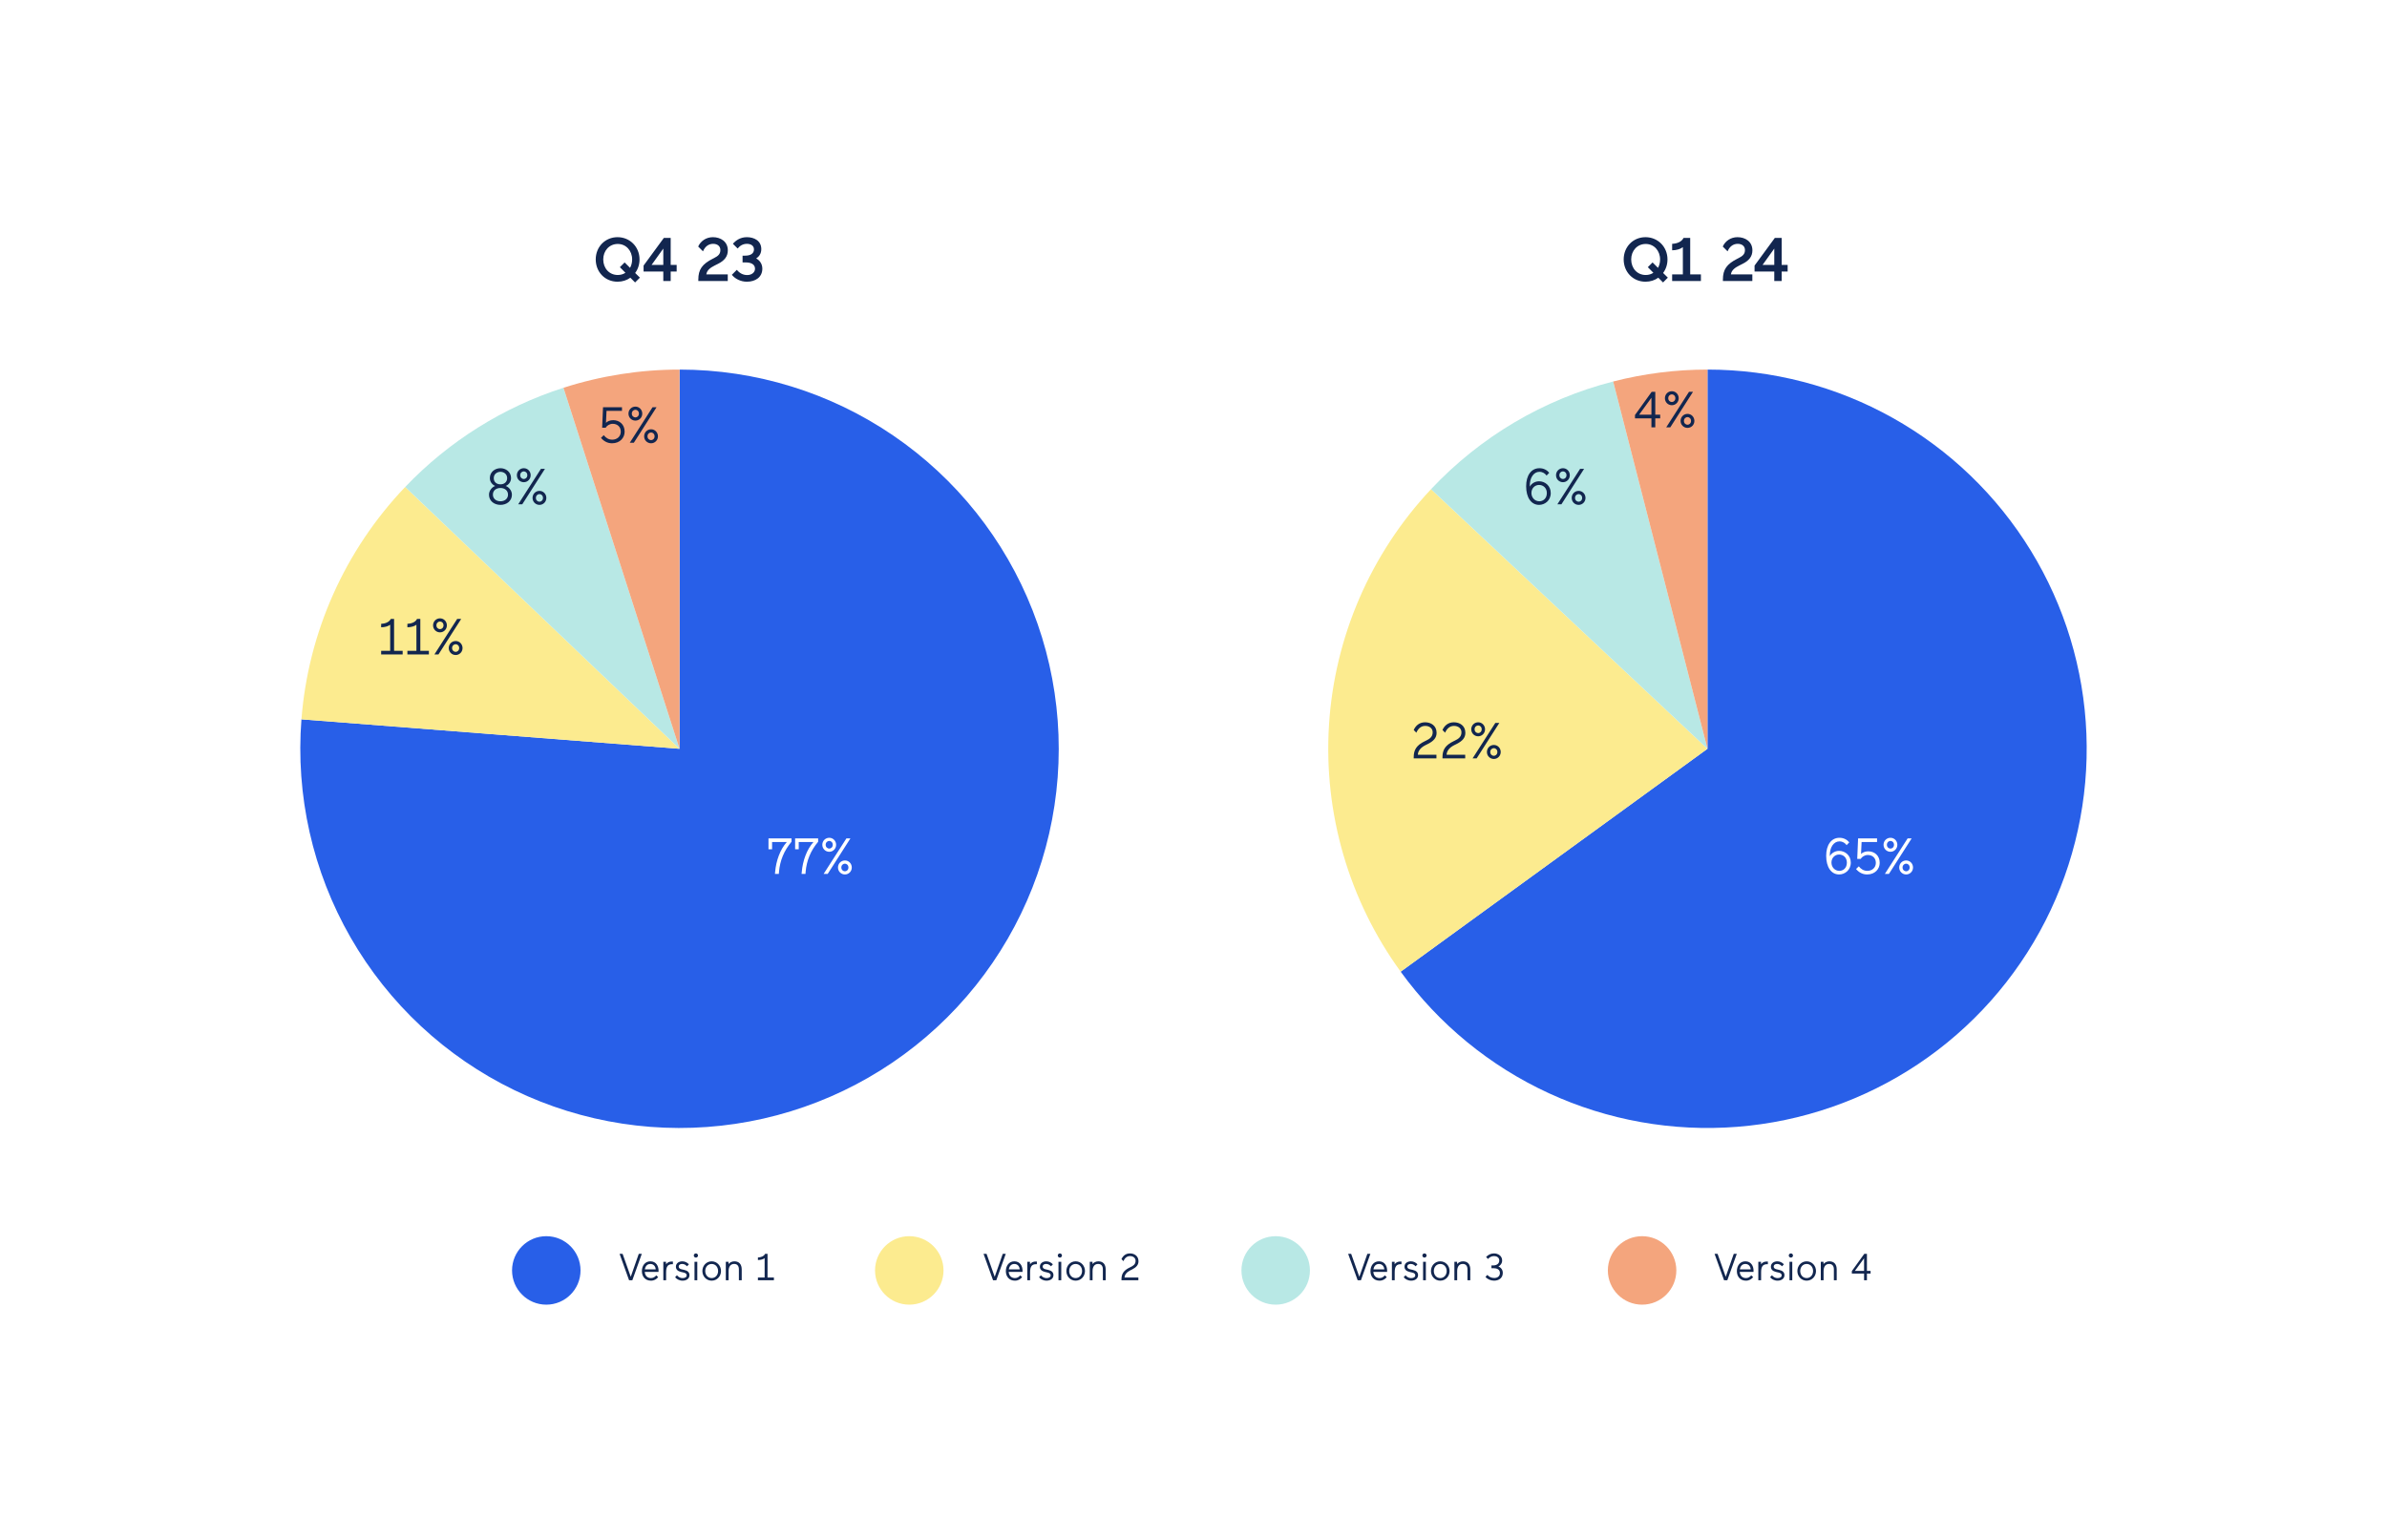 <svg width="620" height="400" viewBox="0 0 620 400" fill="none" xmlns="http://www.w3.org/2000/svg">
<rect width="620" height="400" fill="white"/>
<path d="M176.5 96C196.308 96 215.655 101.972 232.017 113.136C248.379 124.3 260.995 140.138 268.218 158.582C275.441 177.026 276.935 197.219 272.506 216.525C268.077 235.831 257.93 253.354 243.39 266.805C228.85 280.256 210.592 289.011 191 291.927C171.408 294.843 151.392 291.784 133.565 283.15C115.738 274.516 100.929 260.708 91.069 243.529C81.21 226.349 76.759 206.596 78.298 186.848L176.5 194.5L176.5 96Z" fill="#285FE8"/>
<path d="M78.298 186.848C80.06 164.227 89.579 142.908 105.244 126.494L176.5 194.5L78.298 186.848Z" fill="#FCEB8F"/>
<path d="M105.244 126.494C116.585 114.611 130.716 105.754 146.353 100.727L176.5 194.5L105.244 126.494Z" fill="#B8E8E5"/>
<path d="M146.353 100.727C156.096 97.595 166.267 96 176.5 96V194.5L146.353 100.727Z" fill="#F4A57D"/>
<path d="M154.736 67.384C154.736 64.12 157.184 61.608 160.4 61.608C163.616 61.608 166.112 64.12 166.112 67.384C166.112 68.728 165.696 69.944 164.976 70.904L166.208 72.12L164.96 73.368L163.728 72.136C162.8 72.808 161.648 73.176 160.4 73.176C157.184 73.176 154.736 70.68 154.736 67.384ZM162.448 70.856L161.008 69.4L162.24 68.168L163.648 69.576C164 68.952 164.192 68.2 164.192 67.384C164.192 65.128 162.624 63.368 160.464 63.368C158.256 63.368 156.688 65.128 156.688 67.384C156.688 69.688 158.256 71.432 160.464 71.432C161.216 71.432 161.888 71.224 162.448 70.856ZM175.756 68.808V70.536H174.204V73H172.284V70.536H167.164V68.984L172.428 61.8H174.204V68.808H175.756ZM172.284 64.568L169.244 68.808H172.284V64.568ZM183.461 71.272H189.029V73H181.381V72.632C181.381 69.992 182.389 68.584 185.189 67.176L185.477 67.032C186.597 66.472 187.109 65.944 187.109 64.936C187.109 63.976 186.389 63.336 185.221 63.336C184.005 63.336 183.077 64.104 182.597 65.288L181.349 64.04C181.973 62.632 183.397 61.608 185.173 61.608C187.173 61.608 189.045 62.744 189.045 65.032C189.045 66.6 188.165 67.688 186.581 68.488L185.605 68.984C184.645 69.48 183.621 70.104 183.461 71.272ZM196.41 67.144C197.194 67.528 198.01 68.44 198.01 69.784C198.01 71.992 196.234 73.176 193.994 73.176C192.378 73.176 190.938 72.424 190.09 71.384L191.386 70.088C192.074 70.936 192.97 71.448 194.074 71.448C195.258 71.448 196.106 70.744 196.106 69.816C196.106 68.728 195.194 68.168 193.706 68.168H192.874V66.408H193.53C195.098 66.408 195.834 65.752 195.834 64.776C195.834 63.752 194.922 63.336 194.01 63.336C193.002 63.336 192.202 63.8 191.594 64.552L190.362 63.32C191.21 62.36 192.378 61.608 193.994 61.608C195.866 61.608 197.738 62.52 197.738 64.712C197.738 65.976 197.082 66.696 196.41 67.144Z" fill="#12264F"/>
<path d="M443.5 96C460.353 96 476.925 100.324 491.629 108.559C506.334 116.794 518.679 128.664 527.485 143.034C536.291 157.404 541.262 173.793 541.924 190.633C542.586 207.473 538.915 224.202 531.264 239.218C523.613 254.234 512.237 267.037 498.224 276.4C484.211 285.763 468.03 291.374 451.228 292.696C434.427 294.019 417.567 291.008 402.262 283.952C386.957 276.896 373.718 266.031 363.812 252.397L443.5 194.5L443.5 96Z" fill="#285FE8"/>
<path d="M363.812 252.397C350.339 233.853 343.755 211.191 345.194 188.315C346.634 165.439 356.006 143.781 371.697 127.072L443.5 194.5L363.812 252.397Z" fill="#FCEB8F"/>
<path d="M371.697 127.072C384.492 113.447 400.9 103.743 419.004 99.095L443.5 194.5L371.697 127.072Z" fill="#B8E8E5"/>
<path d="M419.004 99.095C427.007 97.04 435.237 96 443.5 96V194.5L419.004 99.095Z" fill="#F4A57D"/>
<path d="M421.736 67.384C421.736 64.12 424.184 61.608 427.4 61.608C430.616 61.608 433.112 64.12 433.112 67.384C433.112 68.728 432.696 69.944 431.976 70.904L433.208 72.12L431.96 73.368L430.728 72.136C429.8 72.808 428.648 73.176 427.4 73.176C424.184 73.176 421.736 70.68 421.736 67.384ZM429.448 70.856L428.008 69.4L429.24 68.168L430.648 69.576C431 68.952 431.192 68.2 431.192 67.384C431.192 65.128 429.624 63.368 427.464 63.368C425.256 63.368 423.688 65.128 423.688 67.384C423.688 69.688 425.256 71.432 427.464 71.432C428.216 71.432 428.888 71.224 429.448 70.856ZM434.324 73V71.272H437.108V64.2C436.484 64.696 435.428 65.016 434.324 65.016V63.336C435.46 63.288 436.756 62.888 437.284 61.8H439.012V71.272H441.796V73H434.324ZM449.586 71.272H455.154V73H447.506V72.632C447.506 69.992 448.514 68.584 451.314 67.176L451.602 67.032C452.722 66.472 453.234 65.944 453.234 64.936C453.234 63.976 452.514 63.336 451.346 63.336C450.13 63.336 449.202 64.104 448.722 65.288L447.474 64.04C448.098 62.632 449.522 61.608 451.298 61.608C453.298 61.608 455.17 62.744 455.17 65.032C455.17 66.6 454.29 67.688 452.706 68.488L451.73 68.984C450.77 69.48 449.746 70.104 449.586 71.272ZM464.323 68.808V70.536H462.771V73H460.851V70.536H455.731V68.984L460.995 61.8H462.771V68.808H464.323ZM460.851 64.568L457.811 68.808H460.851V64.568Z" fill="#12264F"/>
<path d="M200.543 220.597H199.607V217.778H205.589V218.648C203.626 220.993 202.585 223.548 202.335 226.473L202.295 227H201.281L201.333 226.486C201.584 223.562 202.638 220.65 204.363 218.727H200.543V220.597ZM207.461 220.597H206.526V217.778H212.507V218.648C210.544 220.993 209.503 223.548 209.253 226.473L209.213 227H208.199L208.252 226.486C208.502 223.562 209.556 220.65 211.282 218.727H207.461V220.597ZM213.589 219.438C213.589 218.424 214.38 217.62 215.394 217.62C216.382 217.62 217.173 218.424 217.173 219.438C217.173 220.452 216.382 221.256 215.394 221.256C214.38 221.256 213.589 220.452 213.589 219.438ZM214.459 219.438C214.459 220.044 214.92 220.426 215.394 220.426C215.855 220.426 216.303 220.044 216.303 219.438C216.303 218.819 215.855 218.437 215.394 218.437C214.92 218.437 214.459 218.819 214.459 219.438ZM214.986 227H213.932L219.847 217.778H220.888L214.986 227ZM217.66 225.34C217.66 224.312 218.451 223.509 219.465 223.509C220.453 223.509 221.243 224.312 221.243 225.34C221.243 226.341 220.453 227.145 219.465 227.145C218.451 227.145 217.66 226.341 217.66 225.34ZM218.53 225.34C218.53 225.946 218.991 226.328 219.465 226.328C219.913 226.328 220.374 225.946 220.374 225.34C220.374 224.721 219.913 224.339 219.465 224.339C218.991 224.339 218.53 224.721 218.53 225.34Z" fill="white"/>
<path d="M477.692 227.145C475.624 227.145 474.333 225.221 474.333 222.297C474.333 219.491 475.65 217.62 477.785 217.62C478.944 217.62 479.8 218.16 480.327 218.806L479.642 219.53C479.247 218.977 478.615 218.555 477.785 218.555C476.283 218.555 475.189 220.123 475.282 222.415C475.795 221.454 476.81 221.019 477.692 221.019C479.247 221.019 480.723 222.178 480.723 224.075C480.723 226.038 479.168 227.145 477.692 227.145ZM477.692 221.967C476.652 221.967 475.703 222.771 475.703 224.062C475.703 225.261 476.586 226.21 477.758 226.21C478.694 226.21 479.708 225.538 479.708 224.075C479.708 222.732 478.746 221.967 477.692 221.967ZM487.233 224.128C487.233 222.811 486.298 222.086 485.139 222.086C484.335 222.086 483.597 222.573 483.307 223.1H482.398L482.622 217.778H487.55V218.727H483.531L483.386 221.836C483.716 221.467 484.414 221.138 485.27 221.138C486.812 221.138 488.235 222.165 488.235 224.128C488.235 225.722 487.023 227.145 484.967 227.145C483.769 227.145 482.807 226.592 482.095 225.735L482.807 225.037C483.347 225.722 484.045 226.21 485.02 226.21C486.219 226.21 487.233 225.419 487.233 224.128ZM489.233 219.438C489.233 218.424 490.023 217.62 491.037 217.62C492.026 217.62 492.816 218.424 492.816 219.438C492.816 220.452 492.026 221.256 491.037 221.256C490.023 221.256 489.233 220.452 489.233 219.438ZM490.102 219.438C490.102 220.044 490.563 220.426 491.037 220.426C491.499 220.426 491.946 220.044 491.946 219.438C491.946 218.819 491.499 218.437 491.037 218.437C490.563 218.437 490.102 218.819 490.102 219.438ZM490.629 227H489.575L495.49 217.778H496.531L490.629 227ZM493.303 225.34C493.303 224.312 494.094 223.509 495.108 223.509C496.096 223.509 496.887 224.312 496.887 225.34C496.887 226.341 496.096 227.145 495.108 227.145C494.094 227.145 493.303 226.341 493.303 225.34ZM494.173 225.34C494.173 225.946 494.634 226.328 495.108 226.328C495.556 226.328 496.017 225.946 496.017 225.34C496.017 224.721 495.556 224.339 495.108 224.339C494.634 224.339 494.173 224.721 494.173 225.34Z" fill="white"/>
<path d="M368.266 196.051H373.101V197H367.199V196.697C367.199 194.892 367.805 193.614 370.137 192.508L370.387 192.389C371.323 191.941 372.126 191.414 372.126 190.215C372.126 189.188 371.283 188.555 370.177 188.555C368.991 188.555 368.266 189.412 367.884 190.321L367.199 189.622C367.713 188.463 368.688 187.62 370.163 187.62C371.678 187.62 373.141 188.49 373.141 190.36C373.141 191.651 372.363 192.481 370.927 193.219L370.19 193.588C369.03 194.181 368.319 195.024 368.266 196.051ZM375.738 196.051H380.573V197H374.671V196.697C374.671 194.892 375.277 193.614 377.609 192.508L377.859 192.389C378.794 191.941 379.598 191.414 379.598 190.215C379.598 189.188 378.755 188.555 377.648 188.555C376.463 188.555 375.738 189.412 375.356 190.321L374.671 189.622C375.185 188.463 376.16 187.62 377.635 187.62C379.15 187.62 380.612 188.49 380.612 190.36C380.612 191.651 379.835 192.481 378.399 193.219L377.661 193.588C376.502 194.181 375.791 195.024 375.738 196.051ZM382.143 189.438C382.143 188.424 382.933 187.62 383.947 187.62C384.935 187.62 385.726 188.424 385.726 189.438C385.726 190.452 384.935 191.256 383.947 191.256C382.933 191.256 382.143 190.452 382.143 189.438ZM383.012 189.438C383.012 190.044 383.473 190.426 383.947 190.426C384.408 190.426 384.856 190.044 384.856 189.438C384.856 188.819 384.408 188.437 383.947 188.437C383.473 188.437 383.012 188.819 383.012 189.438ZM383.539 197H382.485L388.4 187.778H389.441L383.539 197ZM386.213 195.34C386.213 194.312 387.004 193.509 388.018 193.509C389.006 193.509 389.797 194.312 389.797 195.34C389.797 196.341 389.006 197.145 388.018 197.145C387.004 197.145 386.213 196.341 386.213 195.34ZM387.083 195.34C387.083 195.946 387.544 196.328 388.018 196.328C388.466 196.328 388.927 195.946 388.927 195.34C388.927 194.721 388.466 194.339 388.018 194.339C387.544 194.339 387.083 194.721 387.083 195.34Z" fill="#12264F"/>
<path d="M399.761 131.145C397.693 131.145 396.402 129.221 396.402 126.297C396.402 123.491 397.719 121.62 399.853 121.62C401.013 121.62 401.869 122.16 402.396 122.806L401.711 123.53C401.316 122.977 400.683 122.555 399.853 122.555C398.351 122.555 397.258 124.123 397.35 126.415C397.864 125.454 398.878 125.019 399.761 125.019C401.316 125.019 402.791 126.178 402.791 128.075C402.791 130.038 401.237 131.145 399.761 131.145ZM399.761 125.967C398.72 125.967 397.772 126.771 397.772 128.062C397.772 129.261 398.654 130.21 399.827 130.21C400.762 130.21 401.777 129.538 401.777 128.075C401.777 126.732 400.815 125.967 399.761 125.967ZM404.164 123.438C404.164 122.424 404.954 121.62 405.969 121.62C406.957 121.62 407.747 122.424 407.747 123.438C407.747 124.452 406.957 125.256 405.969 125.256C404.954 125.256 404.164 124.452 404.164 123.438ZM405.033 123.438C405.033 124.044 405.495 124.426 405.969 124.426C406.43 124.426 406.878 124.044 406.878 123.438C406.878 122.819 406.43 122.437 405.969 122.437C405.495 122.437 405.033 122.819 405.033 123.438ZM405.56 131H404.507L410.422 121.778H411.462L405.56 131ZM408.235 129.34C408.235 128.312 409.025 127.509 410.04 127.509C411.028 127.509 411.818 128.312 411.818 129.34C411.818 130.341 411.028 131.145 410.04 131.145C409.025 131.145 408.235 130.341 408.235 129.34ZM409.104 129.34C409.104 129.946 409.565 130.328 410.04 130.328C410.488 130.328 410.949 129.946 410.949 129.34C410.949 128.721 410.488 128.339 410.04 128.339C409.565 128.339 409.104 128.721 409.104 129.34Z" fill="#12264F"/>
<path d="M431.22 107.72V108.668H429.942V111H428.941V108.668H424.672V107.799L429.007 101.778H429.942V107.72H431.22ZM428.941 103.319L425.74 107.72H428.941V103.319ZM432.445 103.438C432.445 102.424 433.236 101.62 434.25 101.62C435.238 101.62 436.029 102.424 436.029 103.438C436.029 104.452 435.238 105.256 434.25 105.256C433.236 105.256 432.445 104.452 432.445 103.438ZM433.315 103.438C433.315 104.044 433.776 104.426 434.25 104.426C434.711 104.426 435.159 104.044 435.159 103.438C435.159 102.819 434.711 102.437 434.25 102.437C433.776 102.437 433.315 102.819 433.315 103.438ZM433.842 111H432.788L438.703 101.778H439.744L433.842 111ZM436.516 109.34C436.516 108.312 437.307 107.509 438.321 107.509C439.309 107.509 440.099 108.312 440.099 109.34C440.099 110.341 439.309 111.145 438.321 111.145C437.307 111.145 436.516 110.341 436.516 109.34ZM437.386 109.34C437.386 109.946 437.847 110.328 438.321 110.328C438.769 110.328 439.23 109.946 439.23 109.34C439.23 108.721 438.769 108.339 438.321 108.339C437.847 108.339 437.386 108.721 437.386 109.34Z" fill="#12264F"/>
<path d="M99 170V169.051H101.345V162.28C100.831 162.688 99.909 162.939 99 162.939V162.043C99.936 162.003 101.069 161.674 101.503 160.778H102.36V169.051H104.586V170H99ZM105.816 170V169.051H108.161V162.28C107.647 162.688 106.725 162.939 105.816 162.939V162.043C106.751 162.003 107.884 161.674 108.319 160.778H109.175V169.051H111.402V170H105.816ZM112.486 162.438C112.486 161.424 113.277 160.62 114.291 160.62C115.279 160.62 116.07 161.424 116.07 162.438C116.07 163.452 115.279 164.256 114.291 164.256C113.277 164.256 112.486 163.452 112.486 162.438ZM113.356 162.438C113.356 163.044 113.817 163.426 114.291 163.426C114.752 163.426 115.2 163.044 115.2 162.438C115.2 161.819 114.752 161.437 114.291 161.437C113.817 161.437 113.356 161.819 113.356 162.438ZM113.883 170H112.829L118.744 160.778H119.785L113.883 170ZM116.557 168.34C116.557 167.312 117.348 166.509 118.362 166.509C119.35 166.509 120.141 167.312 120.141 168.34C120.141 169.341 119.35 170.145 118.362 170.145C117.348 170.145 116.557 169.341 116.557 168.34ZM117.427 168.34C117.427 168.946 117.888 169.328 118.362 169.328C118.81 169.328 119.271 168.946 119.271 168.34C119.271 167.721 118.81 167.339 118.362 167.339C117.888 167.339 117.427 167.721 117.427 168.34Z" fill="#12264F"/>
<path d="M129.988 131.145C128.367 131.145 127.01 130.131 127.01 128.497C127.01 127.272 128.025 126.402 128.618 126.244C128.143 126.047 127.234 125.375 127.234 124.189C127.234 122.569 128.591 121.62 129.988 121.62C131.384 121.62 132.741 122.569 132.741 124.189C132.741 125.375 131.832 126.047 131.358 126.244C131.951 126.402 132.965 127.272 132.965 128.497C132.965 130.131 131.608 131.145 129.988 131.145ZM129.988 126.758C128.881 126.758 128.025 127.39 128.025 128.484C128.025 129.59 128.934 130.21 129.988 130.21C131.042 130.21 131.951 129.59 131.951 128.484C131.951 127.39 131.068 126.758 129.988 126.758ZM129.988 122.555C129.237 122.555 128.249 123.03 128.249 124.202C128.249 125.23 129.013 125.809 129.988 125.809C130.949 125.809 131.727 125.23 131.727 124.202C131.727 123.03 130.739 122.555 129.988 122.555ZM134.252 123.438C134.252 122.424 135.043 121.62 136.057 121.62C137.045 121.62 137.836 122.424 137.836 123.438C137.836 124.452 137.045 125.256 136.057 125.256C135.043 125.256 134.252 124.452 134.252 123.438ZM135.122 123.438C135.122 124.044 135.583 124.426 136.057 124.426C136.518 124.426 136.966 124.044 136.966 123.438C136.966 122.819 136.518 122.437 136.057 122.437C135.583 122.437 135.122 122.819 135.122 123.438ZM135.649 131H134.595L140.51 121.778H141.551L135.649 131ZM138.323 129.34C138.323 128.312 139.114 127.509 140.128 127.509C141.116 127.509 141.906 128.312 141.906 129.34C141.906 130.341 141.116 131.145 140.128 131.145C139.114 131.145 138.323 130.341 138.323 129.34ZM139.193 129.34C139.193 129.946 139.654 130.328 140.128 130.328C140.576 130.328 141.037 129.946 141.037 129.34C141.037 128.721 140.576 128.339 140.128 128.339C139.654 128.339 139.193 128.721 139.193 129.34Z" fill="#12264F"/>
<path d="M161.24 112.128C161.24 110.811 160.305 110.086 159.145 110.086C158.342 110.086 157.604 110.573 157.314 111.1H156.405L156.629 105.778H161.556V106.727H157.538L157.393 109.836C157.723 109.467 158.421 109.138 159.277 109.138C160.819 109.138 162.241 110.165 162.241 112.128C162.241 113.722 161.029 115.145 158.974 115.145C157.775 115.145 156.814 114.592 156.102 113.735L156.814 113.037C157.354 113.722 158.052 114.21 159.027 114.21C160.226 114.21 161.24 113.419 161.24 112.128ZM163.239 107.438C163.239 106.424 164.03 105.62 165.044 105.62C166.032 105.62 166.823 106.424 166.823 107.438C166.823 108.452 166.032 109.256 165.044 109.256C164.03 109.256 163.239 108.452 163.239 107.438ZM164.109 107.438C164.109 108.044 164.57 108.426 165.044 108.426C165.505 108.426 165.953 108.044 165.953 107.438C165.953 106.819 165.505 106.437 165.044 106.437C164.57 106.437 164.109 106.819 164.109 107.438ZM164.636 115H163.582L169.497 105.778H170.538L164.636 115ZM167.31 113.34C167.31 112.312 168.101 111.509 169.115 111.509C170.103 111.509 170.894 112.312 170.894 113.34C170.894 114.341 170.103 115.145 169.115 115.145C168.101 115.145 167.31 114.341 167.31 113.34ZM168.18 113.34C168.18 113.946 168.641 114.328 169.115 114.328C169.563 114.328 170.024 113.946 170.024 113.34C170.024 112.721 169.563 112.339 169.115 112.339C168.641 112.339 168.18 112.721 168.18 113.34Z" fill="#12264F"/>
<path d="M161.714 325.698L163.83 331.652L165.915 325.698H166.699L164.241 332.553H163.399L160.931 325.698H161.714ZM171.043 330.379H167.468C167.537 331.378 168.144 331.985 169.084 331.985C169.652 331.985 170.093 331.73 170.455 331.28L170.954 331.74C170.524 332.259 169.946 332.66 169.084 332.66C167.635 332.66 166.724 331.642 166.724 330.183C166.724 328.792 167.537 327.637 168.927 327.637C170.475 327.637 171.052 328.939 171.052 330.046C171.052 330.212 171.043 330.379 171.043 330.379ZM168.927 328.322C168.085 328.322 167.615 328.939 167.498 329.732H170.318C170.259 328.89 169.73 328.322 168.927 328.322ZM174.78 327.695V328.391C174.78 328.391 174.702 328.381 174.614 328.381C173.488 328.381 173.017 328.939 173.017 330.506V332.553H172.293V327.754H172.998V328.391C173.429 327.852 173.879 327.686 174.565 327.686C174.604 327.686 174.672 327.686 174.78 327.695ZM177.626 330.565L176.911 330.398C176.01 330.193 175.56 329.732 175.56 329.018C175.56 328.117 176.373 327.637 177.225 327.637C177.92 327.637 178.488 327.94 178.939 328.41L178.449 328.929C178.224 328.694 177.832 328.312 177.176 328.312C176.637 328.312 176.285 328.587 176.285 328.988C176.285 329.331 176.5 329.576 176.99 329.693L177.744 329.87C178.596 330.065 179.085 330.496 179.085 331.221C179.085 332.063 178.38 332.66 177.293 332.66C176.412 332.66 175.717 332.23 175.354 331.76L175.834 331.26C176.187 331.701 176.716 331.995 177.284 331.995C177.959 331.995 178.361 331.72 178.361 331.26C178.361 330.937 178.126 330.682 177.626 330.565ZM181.115 332.553H180.39V327.754H181.115V332.553ZM180.204 326.119C180.204 325.825 180.449 325.58 180.753 325.58C181.056 325.58 181.301 325.825 181.301 326.119C181.301 326.422 181.056 326.667 180.753 326.667C180.449 326.667 180.204 326.422 180.204 326.119ZM182.437 330.153C182.437 328.773 183.465 327.637 184.846 327.637C186.236 327.637 187.275 328.773 187.275 330.153C187.275 331.534 186.236 332.66 184.846 332.66C183.465 332.66 182.437 331.534 182.437 330.153ZM183.181 330.153C183.181 331.192 183.867 331.985 184.846 331.985C185.835 331.985 186.52 331.192 186.52 330.153C186.52 329.115 185.835 328.322 184.846 328.322C183.867 328.322 183.181 329.115 183.181 330.153ZM188.522 327.754H189.227V328.342C189.55 327.931 190.128 327.637 190.745 327.637C191.969 327.637 192.655 328.401 192.655 329.762V332.553H191.92V329.703C191.92 328.802 191.46 328.312 190.696 328.312C189.736 328.312 189.247 329.047 189.247 330.173V332.553H188.522V327.754ZM196.864 332.553V331.848H198.607V326.814C198.225 327.118 197.539 327.304 196.864 327.304V326.638C197.559 326.608 198.401 326.364 198.724 325.698H199.361V331.848H201.016V332.553H196.864Z" fill="#12264F"/>
<path d="M256.252 325.698L258.367 331.652L260.453 325.698H261.236L258.778 332.553H257.936L255.468 325.698H256.252ZM265.58 330.379H262.006C262.074 331.378 262.681 331.985 263.622 331.985C264.19 331.985 264.63 331.73 264.993 331.28L265.492 331.74C265.061 332.259 264.483 332.66 263.622 332.66C262.172 332.66 261.262 331.642 261.262 330.183C261.262 328.792 262.074 327.637 263.465 327.637C265.012 327.637 265.59 328.939 265.59 330.046C265.59 330.212 265.58 330.379 265.58 330.379ZM263.465 328.322C262.623 328.322 262.153 328.939 262.035 329.732H264.855C264.797 328.89 264.268 328.322 263.465 328.322ZM269.318 327.695V328.391C269.318 328.391 269.239 328.381 269.151 328.381C268.025 328.381 267.555 328.939 267.555 330.506V332.553H266.83V327.754H267.535V328.391C267.966 327.852 268.417 327.686 269.102 327.686C269.141 327.686 269.21 327.686 269.318 327.695ZM272.164 330.565L271.449 330.398C270.548 330.193 270.098 329.732 270.098 329.018C270.098 328.117 270.91 327.637 271.762 327.637C272.458 327.637 273.026 327.94 273.476 328.41L272.986 328.929C272.761 328.694 272.369 328.312 271.713 328.312C271.175 328.312 270.822 328.587 270.822 328.988C270.822 329.331 271.038 329.576 271.527 329.693L272.281 329.87C273.133 330.065 273.623 330.496 273.623 331.221C273.623 332.063 272.918 332.66 271.831 332.66C270.95 332.66 270.254 332.23 269.892 331.76L270.372 331.26C270.724 331.701 271.253 331.995 271.821 331.995C272.497 331.995 272.898 331.72 272.898 331.26C272.898 330.937 272.663 330.682 272.164 330.565ZM275.652 332.553H274.928V327.754H275.652V332.553ZM274.742 326.119C274.742 325.825 274.986 325.58 275.29 325.58C275.594 325.58 275.838 325.825 275.838 326.119C275.838 326.422 275.594 326.667 275.29 326.667C274.986 326.667 274.742 326.422 274.742 326.119ZM276.974 330.153C276.974 328.773 278.003 327.637 279.383 327.637C280.774 327.637 281.812 328.773 281.812 330.153C281.812 331.534 280.774 332.66 279.383 332.66C278.003 332.66 276.974 331.534 276.974 330.153ZM277.719 330.153C277.719 331.192 278.404 331.985 279.383 331.985C280.372 331.985 281.058 331.192 281.058 330.153C281.058 329.115 280.372 328.322 279.383 328.322C278.404 328.322 277.719 329.115 277.719 330.153ZM283.06 327.754H283.765V328.342C284.088 327.931 284.666 327.637 285.283 327.637C286.507 327.637 287.192 328.401 287.192 329.762V332.553H286.458V329.703C286.458 328.802 285.997 328.312 285.234 328.312C284.274 328.312 283.784 329.047 283.784 330.173V332.553H283.06V327.754ZM292.087 331.848H295.68V332.553H291.293V332.327C291.293 330.986 291.744 330.036 293.477 329.213L293.663 329.125C294.358 328.792 294.956 328.401 294.956 327.509C294.956 326.746 294.329 326.276 293.506 326.276C292.625 326.276 292.087 326.912 291.803 327.588L291.293 327.069C291.675 326.207 292.4 325.58 293.497 325.58C294.623 325.58 295.71 326.227 295.71 327.617C295.71 328.577 295.132 329.194 294.065 329.742L293.516 330.016C292.655 330.457 292.126 331.084 292.087 331.848Z" fill="#12264F"/>
<path d="M350.955 325.698L353.071 331.652L355.157 325.698H355.94L353.482 332.553H352.64L350.172 325.698H350.955ZM360.284 330.379H356.709C356.778 331.378 357.385 331.985 358.325 331.985C358.893 331.985 359.334 331.73 359.696 331.28L360.196 331.74C359.765 332.259 359.187 332.66 358.325 332.66C356.876 332.66 355.965 331.642 355.965 330.183C355.965 328.792 356.778 327.637 358.169 327.637C359.716 327.637 360.294 328.939 360.294 330.046C360.294 330.212 360.284 330.379 360.284 330.379ZM358.169 328.322C357.326 328.322 356.856 328.939 356.739 329.732H359.559C359.5 328.89 358.972 328.322 358.169 328.322ZM364.021 327.695V328.391C364.021 328.391 363.943 328.381 363.855 328.381C362.729 328.381 362.259 328.939 362.259 330.506V332.553H361.534V327.754H362.239V328.391C362.67 327.852 363.12 327.686 363.806 327.686C363.845 327.686 363.914 327.686 364.021 327.695ZM366.867 330.565L366.153 330.398C365.252 330.193 364.801 329.732 364.801 329.018C364.801 328.117 365.614 327.637 366.466 327.637C367.161 327.637 367.729 327.94 368.18 328.41L367.69 328.929C367.465 328.694 367.073 328.312 366.417 328.312C365.878 328.312 365.526 328.587 365.526 328.988C365.526 329.331 365.741 329.576 366.231 329.693L366.985 329.87C367.837 330.065 368.327 330.496 368.327 331.221C368.327 332.063 367.622 332.66 366.535 332.66C365.653 332.66 364.958 332.23 364.596 331.76L365.075 331.26C365.428 331.701 365.957 331.995 366.525 331.995C367.2 331.995 367.602 331.72 367.602 331.26C367.602 330.937 367.367 330.682 366.867 330.565ZM370.356 332.553H369.631V327.754H370.356V332.553ZM369.445 326.119C369.445 325.825 369.69 325.58 369.994 325.58C370.297 325.58 370.542 325.825 370.542 326.119C370.542 326.422 370.297 326.667 369.994 326.667C369.69 326.667 369.445 326.422 369.445 326.119ZM371.678 330.153C371.678 328.773 372.706 327.637 374.087 327.637C375.478 327.637 376.516 328.773 376.516 330.153C376.516 331.534 375.478 332.66 374.087 332.66C372.706 332.66 371.678 331.534 371.678 330.153ZM372.422 330.153C372.422 331.192 373.108 331.985 374.087 331.985C375.076 331.985 375.762 331.192 375.762 330.153C375.762 329.115 375.076 328.322 374.087 328.322C373.108 328.322 372.422 329.115 372.422 330.153ZM377.763 327.754H378.468V328.342C378.792 327.931 379.369 327.637 379.986 327.637C381.21 327.637 381.896 328.401 381.896 329.762V332.553H381.161V329.703C381.161 328.802 380.701 328.312 379.937 328.312C378.978 328.312 378.488 329.047 378.488 330.173V332.553H377.763V327.754ZM389.199 328.969C389.777 329.204 390.335 329.762 390.335 330.643C390.335 331.995 389.278 332.66 388.073 332.66C387.26 332.66 386.35 332.308 385.831 331.671L386.34 331.162C386.78 331.662 387.329 331.965 388.122 331.965C388.896 331.965 389.591 331.564 389.591 330.653C389.591 329.762 388.808 329.419 387.907 329.419H387.388V328.704H387.799C388.759 328.704 389.424 328.244 389.424 327.421C389.424 326.569 388.641 326.276 388.083 326.276C387.427 326.276 386.898 326.56 386.496 327.02L385.997 326.511C386.526 325.933 387.26 325.58 388.044 325.58C389.082 325.58 390.169 326.187 390.169 327.431C390.169 328.254 389.562 328.822 389.199 328.969Z" fill="#12264F"/>
<path d="M446.126 325.698L448.242 331.652L450.327 325.698H451.111L448.653 332.553H447.811L445.343 325.698H446.126ZM455.455 330.379H451.88C451.949 331.378 452.556 331.985 453.496 331.985C454.064 331.985 454.505 331.73 454.867 331.28L455.367 331.74C454.936 332.259 454.358 332.66 453.496 332.66C452.047 332.66 451.136 331.642 451.136 330.183C451.136 328.792 451.949 327.637 453.339 327.637C454.887 327.637 455.464 328.939 455.464 330.046C455.464 330.212 455.455 330.379 455.455 330.379ZM453.339 328.322C452.497 328.322 452.027 328.939 451.91 329.732H454.73C454.671 328.89 454.142 328.322 453.339 328.322ZM459.192 327.695V328.391C459.192 328.391 459.114 328.381 459.026 328.381C457.9 328.381 457.43 328.939 457.43 330.506V332.553H456.705V327.754H457.41V328.391C457.841 327.852 458.291 327.686 458.977 327.686C459.016 327.686 459.084 327.686 459.192 327.695ZM462.038 330.565L461.323 330.398C460.423 330.193 459.972 329.732 459.972 329.018C459.972 328.117 460.785 327.637 461.637 327.637C462.332 327.637 462.9 327.94 463.351 328.41L462.861 328.929C462.636 328.694 462.244 328.312 461.588 328.312C461.049 328.312 460.697 328.587 460.697 328.988C460.697 329.331 460.912 329.576 461.402 329.693L462.156 329.87C463.008 330.065 463.497 330.496 463.497 331.221C463.497 332.063 462.792 332.66 461.705 332.66C460.824 332.66 460.129 332.23 459.766 331.76L460.246 331.26C460.599 331.701 461.128 331.995 461.696 331.995C462.371 331.995 462.773 331.72 462.773 331.26C462.773 330.937 462.538 330.682 462.038 330.565ZM465.527 332.553H464.802V327.754H465.527V332.553ZM464.616 326.119C464.616 325.825 464.861 325.58 465.165 325.58C465.468 325.58 465.713 325.825 465.713 326.119C465.713 326.422 465.468 326.667 465.165 326.667C464.861 326.667 464.616 326.422 464.616 326.119ZM466.849 330.153C466.849 328.773 467.877 327.637 469.258 327.637C470.649 327.637 471.687 328.773 471.687 330.153C471.687 331.534 470.649 332.66 469.258 332.66C467.877 332.66 466.849 331.534 466.849 330.153ZM467.593 330.153C467.593 331.192 468.279 331.985 469.258 331.985C470.247 331.985 470.932 331.192 470.932 330.153C470.932 329.115 470.247 328.322 469.258 328.322C468.279 328.322 467.593 329.115 467.593 330.153ZM472.934 327.754H473.639V328.342C473.962 327.931 474.54 327.637 475.157 327.637C476.381 327.637 477.067 328.401 477.067 329.762V332.553H476.332V329.703C476.332 328.802 475.872 328.312 475.108 328.312C474.148 328.312 473.659 329.047 473.659 330.173V332.553H472.934V327.754ZM485.868 330.114V330.819H484.918V332.553H484.174V330.819H481.001V330.173L484.223 325.698H484.918V330.114H485.868ZM484.174 326.844L481.795 330.114H484.174V326.844Z" fill="#12264F"/>
<circle cx="141.894" cy="330" r="8.894" fill="#285FE8"/>
<circle cx="236.176" cy="330" r="8.894" fill="#FCEB8F"/>
<circle cx="331.347" cy="330" r="8.894" fill="#B8E8E5"/>
<circle cx="426.518" cy="330" r="8.894" fill="#F4A57D"/>
</svg>
